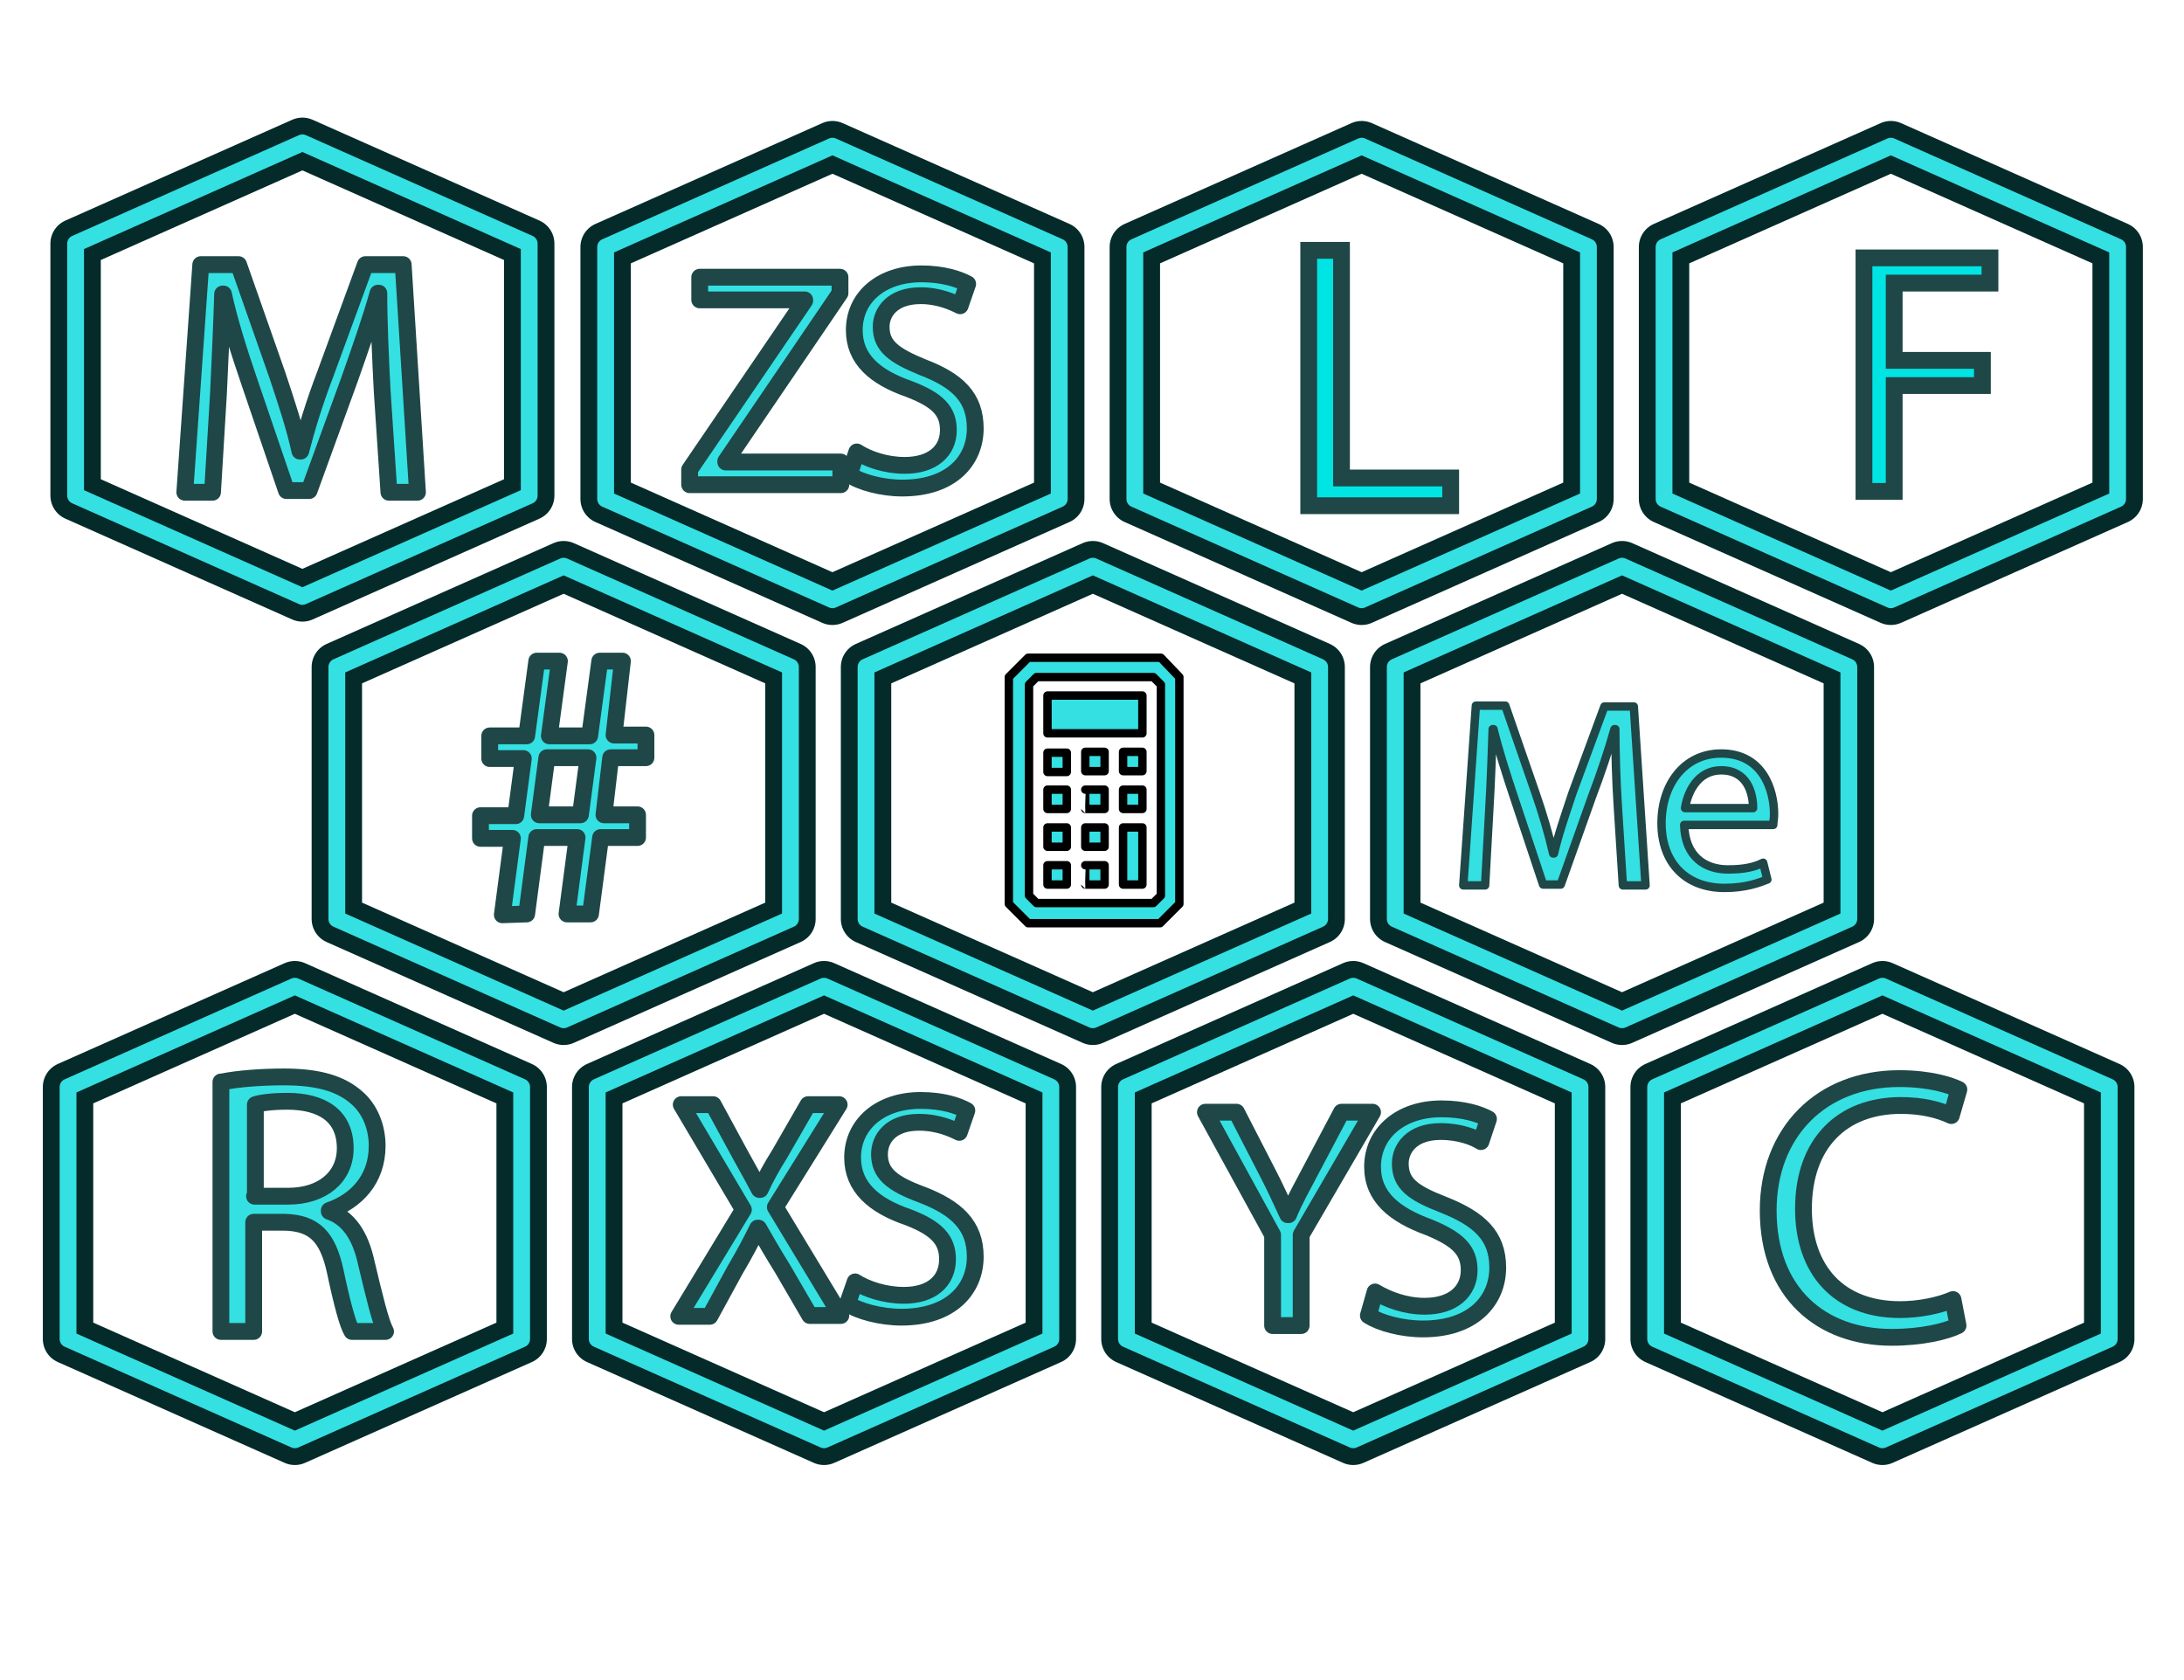 <?xml version="1.0" encoding="utf-8"?>
<!-- Generator: Adobe Illustrator 22.0.2, SVG Export Plug-In . SVG Version: 6.00 Build 0)  -->
<svg version="1.1" id="Layer_1" xmlns="http://www.w3.org/2000/svg" xmlns:xlink="http://www.w3.org/1999/xlink" x="0px" y="0px"
	 viewBox="0 0 260 200" style="enable-background:new 0 0 260 200;" xml:space="preserve">
<style type="text/css">
	.st0{fill:none;stroke:#042A2A;stroke-width:6;stroke-linejoin:round;}
	.st1{fill:none;stroke:#34E0E2;stroke-width:2;stroke-linejoin:round;}
	.st2{fill:#34E0E2;stroke:#000000;stroke-linejoin:round;}
	.st3{enable-background:new    ;}
	.st4{fill:#00E4E3;}
	.st5{fill:none;stroke:#204747;stroke-width:2;stroke-miterlimit:10;}
	.st6{fill:#34E0E2;}
	.st7{fill:none;stroke:#1F4747;stroke-linejoin:round;}
	.st8{fill:none;stroke:#1F4747;stroke-width:2;stroke-linejoin:round;}
	.st9{fill:#34E0E2;stroke:#1F4747;stroke-width:2;stroke-linejoin:round;}
	.st10{fill:#00E4E3;stroke:#1F4747;stroke-width:2;stroke-miterlimit:10;}
</style>
<g>
	<g id="layer1">
		<g id="g3913-7" transform="matrix(-1,0,0,0.994,4,0.038)">
		</g>
		<path id="path858" class="st0" d="M103.1,79.4l27-12l27,12v30l-27,12l-27-12V79.4z"/>
		<path id="path858-8" class="st1" d="M103.1,79.4l27-12l27,12v30l-27,12l-27-12V79.4z"/>
	</g>
	<path id="iconBg" class="st2" d="M124.7,89.6h2.3v2.3h-2.3V89.6z M129.2,100.8h2.3v-2.3h-2.3C129.2,98.5,129.2,100.8,129.2,100.8z
		 M129.2,105.3h2.3V103h-2.3C129.2,103,129.2,105.3,129.2,105.3z M124.7,105.3h2.3V103h-2.3V105.3z M124.7,100.8h2.3v-2.3h-2.3
		V100.8z M124.7,96.3h2.3V94h-2.3V96.3z M133.7,105.3h2.3v-6.8h-2.3V105.3z M124.7,87.3H136v-4.5h-11.3V87.3z M129.2,96.3h2.3V94
		h-2.3C129.2,94,129.2,96.3,129.2,96.3z M133.7,91.8h2.3v-2.3h-2.3V91.8z M140.4,80.6v27l-2.3,2.3h-15.7l-2.3-2.3v-27l2.3-2.3h15.8
		L140.4,80.6z M138.2,81.5l-0.9-0.9h-13.9l-0.9,0.9v25.1l0.9,0.9h13.9l0.9-0.9V81.5z M133.7,96.3h2.3V94h-2.3V96.3z M129.2,91.8h2.3
		v-2.3h-2.3C129.2,89.5,129.2,91.8,129.2,91.8z"/>
</g>
<g>
	<g id="layer1_1_">
		<g id="g3913-7_1_" transform="matrix(-1,0,0,0.994,4,0.038)">
		</g>
		<path id="path858_1_" class="st0" d="M135.1,29.4l27-12l27,12v30l-27,12l-27-12V29.4z"/>
		<path id="path858-8_1_" class="st1" d="M135.1,29.4l27-12l27,12v30l-27,12l-27-12V29.4z"/>
	</g>
	<g class="st3">
		<path class="st4" d="M155.8,29.8h3.9v27.1h13v3.3h-16.9V29.8z"/>
	</g>
	<path class="st5" d="M155.8,29.8h3.9v27.1h13v3.3h-16.9V29.8z"/>
</g>
<g>
	<g id="layer1_2_">
		<g id="g3913-7_2_" transform="matrix(-1,0,0,0.994,4,0.038)">
		</g>
		<path id="path858_2_" class="st0" d="M166.1,79.4l27-12l27,12v30l-27,12l-27-12V79.4z"/>
		<path id="path858-8_2_" class="st1" d="M166.1,79.4l27-12l27,12v30l-27,12l-27-12V79.4z"/>
	</g>
	<g class="st3">
		<path class="st6" d="M192.6,96c-0.2-3-0.3-6.6-0.3-9.2h-0.1c-0.7,2.5-1.6,5.2-2.7,8.1l-3.7,10.4h-2.1l-3.4-10.2
			c-1-3-1.9-5.8-2.5-8.3h-0.1c-0.1,2.7-0.2,6.3-0.4,9.5l-0.5,9.1h-2.6l1.5-21.4h3.5l3.6,10.4c0.9,2.6,1.6,5,2.1,7.2h0.1
			c0.5-2.2,1.3-4.5,2.2-7.2l3.8-10.3h3.5l1.4,21.3h-2.7L192.6,96z"/>
		<path class="st6" d="M200.5,98.2c0.1,3.8,2.5,5.3,5.2,5.3c2,0,3.2-0.3,4.2-0.8l0.5,2c-1,0.4-2.6,1-5.1,1c-4.7,0-7.5-3.1-7.5-7.7
			c0-4.6,2.7-8.3,7.1-8.3c5,0,6.3,4.4,6.3,7.2c0,0.6-0.1,1-0.1,1.3H200.5z M208.7,96.2c0-1.8-0.7-4.5-3.8-4.5c-2.8,0-4,2.6-4.3,4.5
			H208.7z"/>
	</g>
	<path class="st7" d="M192.6,96c-0.2-3-0.3-6.6-0.3-9.2h-0.1c-0.7,2.5-1.6,5.2-2.7,8.1l-3.7,10.4h-2.1l-3.4-10.2
		c-1-3-1.9-5.8-2.5-8.3h-0.1c-0.1,2.7-0.2,6.3-0.4,9.5l-0.5,9.1h-2.6l1.5-21.4h3.5l3.6,10.4c0.9,2.6,1.6,5,2.1,7.2h0.1
		c0.5-2.2,1.3-4.5,2.2-7.2l3.8-10.3h3.5l1.4,21.3h-2.7L192.6,96z"/>
	<path class="st7" d="M200.5,98.2c0.1,3.8,2.5,5.3,5.2,5.3c2,0,3.2-0.3,4.2-0.8l0.5,2c-1,0.4-2.6,1-5.1,1c-4.7,0-7.5-3.1-7.5-7.7
		c0-4.6,2.7-8.3,7.1-8.3c5,0,6.3,4.4,6.3,7.2c0,0.6-0.1,1-0.1,1.3H200.5z M208.7,96.2c0-1.8-0.7-4.5-3.8-4.5c-2.8,0-4,2.6-4.3,4.5
		H208.7z"/>
</g>
<g>
	<g id="layer1_3_">
		<g id="g3913-7_3_" transform="matrix(-1,0,0,0.994,4,0.038)">
		</g>
		<path id="path858_3_" class="st0" d="M40.1,79.4l27-12l27,12v30l-27,12l-27-12V79.4z"/>
		<path id="path858-8_3_" class="st1" d="M40.1,79.4l27-12l27,12v30l-27,12l-27-12V79.4z"/>
	</g>
	<g class="st3">
		<path class="st6" d="M59.8,108.9l1.2-9.1h-3.8v-2.7h4.2l0.9-6.8h-4v-2.7h4.4l1.2-8.9h2.7l-1.2,8.9h4.8l1.2-8.9h2.7l-1,8.8h3.8v2.7
			h-4.2L71.9,97h4v2.7h-4.4l-1.2,9.1h-2.8l1.2-9.1h-4.8l-1.2,9.1L59.8,108.9L59.8,108.9z M69.1,97l0.9-6.8h-4.9L64.2,97H69.1z"/>
	</g>
	<g class="st3">
		<path class="st8" d="M59.8,108.9l1.2-9.1h-3.8v-2.7h4.2l0.9-6.8h-4v-2.7h4.4l1.2-8.9h2.7l-1.2,8.9h4.8l1.2-8.9h2.7l-1,8.8h3.8v2.7
			h-4.2L71.9,97h4v2.7h-4.4l-1.2,9.1h-2.8l1.2-9.1h-4.8l-1.2,9.1L59.8,108.9L59.8,108.9z M69.1,97l0.9-6.8h-4.9L64.2,97H69.1z"/>
	</g>
</g>
<g>
	<g id="layer1_4_">
		<g id="g3913-7_4_" transform="matrix(-1,0,0,0.994,4,0.038)">
		</g>
		<path id="path858_4_" class="st0" d="M72.1,29.4l27-12l27,12v30l-27,12l-27-12V29.4z"/>
		<path id="path858-8_4_" class="st1" d="M72.1,29.4l27-12l27,12v30l-27,12l-27-12V29.4z"/>
	</g>
	<g>
		<g>
			<path class="st9" d="M82.1,55.9l13.7-20.1v-0.1H83.3V33H100v1.9l-13.6,20V55h13.7v2.7h-18V55.9z"/>
			<path class="st9" d="M102,53.8c1.4,0.9,3.5,1.6,5.7,1.6c3.3,0,5.2-1.7,5.2-4.2c0-2.3-1.3-3.6-4.7-4.9c-4-1.4-6.5-3.5-6.5-7
				c0-3.9,3.2-6.7,8-6.7c2.5,0,4.4,0.6,5.5,1.2l-0.9,2.6c-0.8-0.4-2.5-1.2-4.7-1.2c-3.4,0-4.7,2-4.7,3.7c0,2.3,1.5,3.4,4.9,4.8
				c4.2,1.6,6.3,3.6,6.3,7.3c0,3.8-2.8,7.1-8.7,7.1c-2.4,0-5-0.7-6.3-1.6L102,53.8z"/>
		</g>
	</g>
</g>
<g>
	<g id="layer1_5_">
		<g id="g3913-7_5_" transform="matrix(-1,0,0,0.994,4,0.038)">
		</g>
		<path id="path858_5_" class="st0" d="M134.1,129.4l27-12l27,12v30l-27,12l-27-12V129.4z"/>
		<path id="path858-8_5_" class="st1" d="M134.1,129.4l27-12l27,12v30l-27,12l-27-12V129.4z"/>
	</g>
	<g>
		<path class="st9" d="M151.5,157.8V147l-8-14.6h3.7l3.6,7c1,1.9,1.7,3.5,2.5,5.2h0.1c0.7-1.7,1.6-3.3,2.6-5.2l3.7-7h3.7l-8.5,14.6
			v10.8C154.9,157.8,151.5,157.8,151.5,157.8z"/>
		<path class="st9" d="M163.7,153.8c1.5,0.9,3.6,1.7,5.9,1.7c3.4,0,5.3-1.8,5.3-4.3c0-2.4-1.4-3.7-4.8-5.1c-4.1-1.5-6.7-3.6-6.7-7.2
			c0-4,3.3-6.9,8.2-6.9c2.6,0,4.5,0.6,5.6,1.2l-0.9,2.7c-0.8-0.5-2.5-1.2-4.8-1.2c-3.5,0-4.8,2.1-4.8,3.8c0,2.4,1.5,3.5,5.1,4.9
			c4.3,1.7,6.5,3.7,6.5,7.5c0,3.9-2.9,7.3-8.9,7.3c-2.5,0-5.1-0.7-6.5-1.6L163.7,153.8z"/>
	</g>
</g>
<g>
	<g id="layer1_6_">
		<g id="g3913-7_6_" transform="matrix(-1,0,0,0.994,4,0.038)">
		</g>
		<path id="path858_6_" class="st0" d="M71.1,129.4l27-12l27,12v30l-27,12l-27-12V129.4z"/>
		<path id="path858-8_6_" class="st1" d="M71.1,129.4l27-12l27,12v30l-27,12l-27-12V129.4z"/>
	</g>
	<g>
		<path class="st9" d="M96.4,156.6l-3.2-5.5c-1.3-2.1-2.1-3.5-2.9-4.9h-0.1c-0.7,1.4-1.4,2.8-2.7,5l-3,5.5h-3.7l7.7-12.7l-7.4-12.5
			h3.8l3.2,5.9c0.9,1.6,1.6,2.9,2.3,4.2h0.1c0.7-1.5,1.3-2.6,2.3-4.2l3.4-5.9h3.7l-7.6,12.2l7.8,12.9H96.4z"/>
		<path class="st9" d="M101.8,152.6c1.4,0.9,3.6,1.6,5.8,1.6c3.3,0,5.2-1.7,5.2-4.3c0-2.3-1.3-3.7-4.7-5c-4.1-1.4-6.6-3.6-6.6-7.1
			c0-3.9,3.2-6.8,8.1-6.8c2.6,0,4.4,0.6,5.5,1.2l-0.9,2.6c-0.8-0.4-2.5-1.2-4.8-1.2c-3.4,0-4.7,2-4.7,3.8c0,2.3,1.5,3.5,5,4.8
			c4.2,1.6,6.4,3.7,6.4,7.4c0,3.9-2.9,7.2-8.8,7.2c-2.4,0-5.1-0.7-6.4-1.6L101.8,152.6z"/>
	</g>
</g>
<g>
	<g id="layer1_7_">
		<g id="g3913-7_7_" transform="matrix(-1,0,0,0.994,4,0.038)">
		</g>
		<path id="path858_7_" class="st0" d="M8.1,129.4l27-12l27,12v30l-27,12l-27-12V129.4z"/>
		<path id="path858-8_7_" class="st1" d="M8.1,129.4l27-12l27,12v30l-27,12l-27-12V129.4z"/>
	</g>
	<g>
		<path class="st9" d="M26.4,128.8c2-0.4,4.8-0.6,7.4-0.6c4.1,0,6.8,0.8,8.7,2.5c1.5,1.3,2.4,3.4,2.4,5.7c0,4-2.5,6.6-5.7,7.7v0.1
			c2.3,0.8,3.7,2.9,4.4,6.1c1,4.2,1.7,7.1,2.3,8.2h-4c-0.5-0.8-1.2-3.4-2-7.2c-0.9-4.1-2.5-5.7-6-5.8h-3.7v13h-3.9v-29.7H26.4z
			 M30.3,142.4h4c4.1,0,6.8-2.3,6.8-5.7c0-3.9-2.8-5.6-6.9-5.6c-1.9,0-3.2,0.2-3.8,0.4v10.9H30.3z"/>
	</g>
</g>
<g>
	<g id="layer1_8_">
		<g id="g3913-7_8_" transform="matrix(-1,0,0,0.994,4,0.038)">
		</g>
		<path id="path858_8_" class="st0" d="M197.1,129.4l27-12l27,12v30l-27,12l-27-12V129.4z"/>
		<path id="path858-8_8_" class="st1" d="M197.1,129.4l27-12l27,12v30l-27,12l-27-12V129.4z"/>
	</g>
	<g>
		<path class="st9" d="M233.1,157.8c-1.4,0.7-4.3,1.4-7.9,1.4c-8.4,0-14.7-5.3-14.7-15.1c0-9.3,6.3-15.7,15.6-15.7
			c3.7,0,6.1,0.8,7.1,1.3l-0.9,3.1c-1.5-0.7-3.5-1.2-6-1.2c-7,0-11.6,4.5-11.6,12.3c0,7.3,4.2,12,11.5,12c2.3,0,4.7-0.5,6.3-1.2
			L233.1,157.8z"/>
	</g>
</g>
<g>
	<g id="layer1_9_">
		<g id="g3913-7_9_" transform="matrix(-1,0,0,0.994,4,0.038)">
		</g>
		<path id="path858_9_" class="st0" d="M198.1,29.4l27-12l27,12v30l-27,12l-27-12V29.4z"/>
		<path id="path858-8_9_" class="st1" d="M198.1,29.4l27-12l27,12v30l-27,12l-27-12V29.4z"/>
	</g>
	<g>
		<path class="st10" d="M221.9,30.7h15v3h-11.4v9.2H236v3h-10.5v12.6h-3.6C221.9,58.5,221.9,30.7,221.9,30.7z"/>
	</g>
</g>
<g>
	<g id="layer1_10_">
		<g id="g3913-7_10_" transform="matrix(-1,0,0,0.994,4,0.038)">
		</g>
		<path id="path858_10_" class="st0" d="M9,29l27-12l27,12v30L36,71L9,59V29z"/>
		<path id="path858-8_10_" class="st1" d="M9,29l27-12l27,12v30L36,71L9,59V29z"/>
	</g>
	<g>
		<path class="st9" d="M45.5,46.6c-0.2-3.8-0.4-8.3-0.4-11.7h-0.1c-0.9,3.2-2.1,6.6-3.4,10.3l-4.8,13.2h-2.7l-4.4-12.9
			c-1.3-3.8-2.4-7.3-3.1-10.5h-0.1c-0.1,3.4-0.3,7.9-0.5,12l-0.7,11.6h-3.3l1.9-27.1h4.5l4.6,13.1c1.1,3.3,2.1,6.3,2.7,9.1h0.1
			c0.7-2.7,1.6-5.7,2.9-9.1l4.8-13.1h4.5l1.7,27.1h-3.4L45.5,46.6z"/>
	</g>
</g>
</svg>
